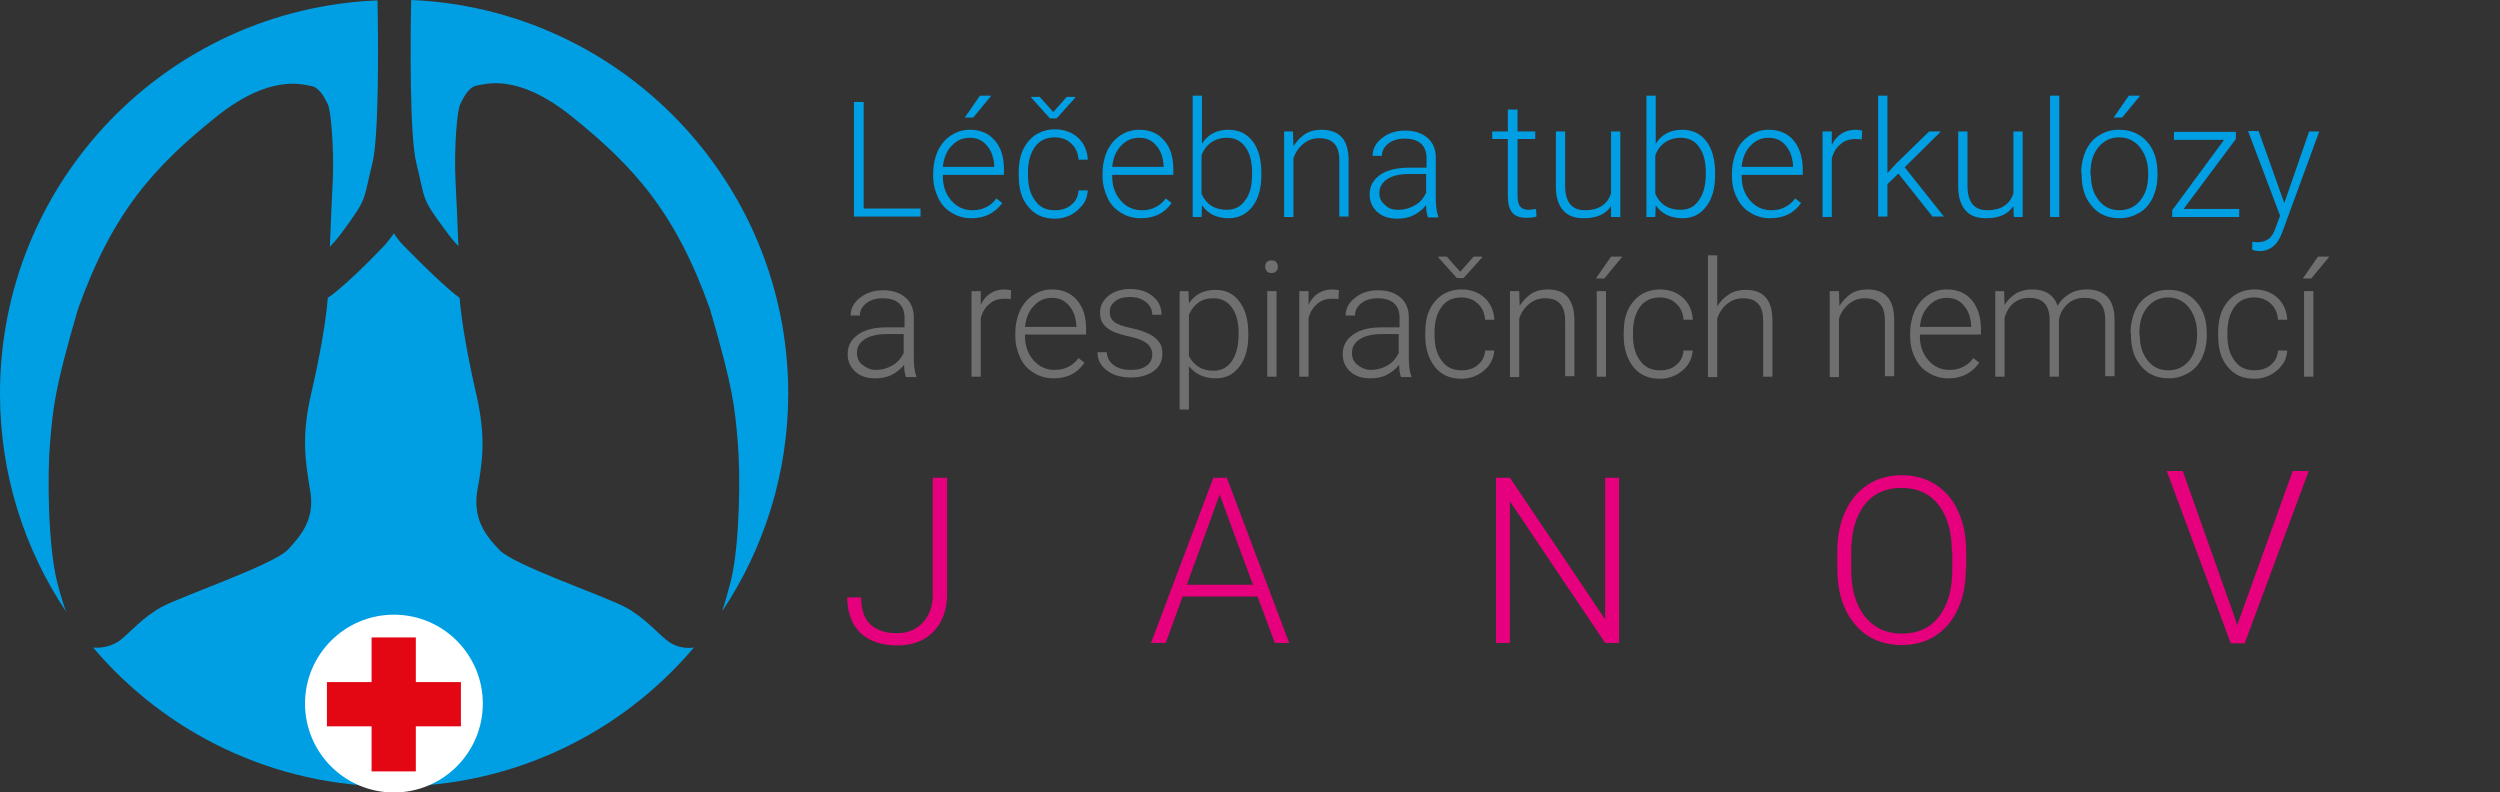 <?xml version="1.0" encoding="utf-8"?>
<!-- Generator: Adobe Illustrator 16.0.0, SVG Export Plug-In . SVG Version: 6.00 Build 0)  -->
<!DOCTYPE svg PUBLIC "-//W3C//DTD SVG 1.1//EN" "http://www.w3.org/Graphics/SVG/1.1/DTD/svg11.dtd">
<svg version="1.1" id="Vrstva_1" xmlns="http://www.w3.org/2000/svg" xmlns:xlink="http://www.w3.org/1999/xlink" x="0px" y="0px"
	 width="593.4px" height="188.1px" viewBox="0 0 593.4 188.1" enable-background="new 0 0 593.4 188.1" xml:space="preserve">
<rect x="0" y="0" width="593.4" height="188.1" fill="#333333" stroke="none"/>
<g>
	<path fill="#009FE3" d="M205,49.5h13.5v1.9h-15.8V24.2h2.3V49.5z"/>
	<path fill="#009FE3" d="M230.6,51.8c-1.7,0-3.3-0.4-4.7-1.3c-1.4-0.8-2.5-2-3.2-3.5s-1.2-3.2-1.2-5.1v-0.8c0-1.9,0.4-3.7,1.1-5.3
		c0.8-1.6,1.8-2.8,3.2-3.7s2.8-1.3,4.4-1.3c2.5,0,4.4,0.8,5.9,2.5s2.2,4,2.2,6.9v1.3h-14.5v0.4c0,2.3,0.7,4.2,2,5.7s3,2.3,5,2.3
		c1.2,0,2.3-0.2,3.2-0.7c0.9-0.4,1.8-1.1,2.5-2.1l1.4,1.1C236.1,50.6,233.7,51.8,230.6,51.8z M230.2,32.7c-1.7,0-3.1,0.6-4.3,1.9
		c-1.2,1.2-1.9,2.9-2.1,5h12.2v-0.2c-0.1-1.9-0.6-3.5-1.7-4.8S231.9,32.7,230.2,32.7z M232.6,22.7h2.7l-4.3,5.2l-2,0L232.6,22.7z"/>
	<path fill="#009FE3" d="M250.4,49.9c1.6,0,2.9-0.4,3.9-1.3c1.1-0.9,1.6-2,1.7-3.4h2.2c-0.1,1.2-0.4,2.4-1.2,3.4s-1.7,1.8-2.8,2.4
		c-1.2,0.6-2.4,0.9-3.8,0.9c-2.7,0-4.8-0.9-6.3-2.8c-1.6-1.8-2.3-4.3-2.3-7.5v-0.7c0-2,0.3-3.8,1-5.3c0.7-1.5,1.7-2.7,3-3.6
		c1.3-0.8,2.8-1.3,4.6-1.3c2.2,0,4.1,0.7,5.5,2c1.4,1.3,2.2,3.1,2.3,5.2H256c-0.1-1.6-0.7-2.9-1.7-3.8c-1-1-2.4-1.5-3.9-1.5
		c-2,0-3.6,0.7-4.7,2.2c-1.1,1.5-1.7,3.5-1.7,6.1v0.7c0,2.6,0.6,4.6,1.7,6C246.8,49.2,248.3,49.9,250.4,49.9z M250,26.6l3.2-3.6h2
		v0.2l-4.4,4.9h-1.6l-4.4-4.9V23h2L250,26.6z"/>
	<path fill="#009FE3" d="M270.8,51.8c-1.7,0-3.3-0.4-4.7-1.3c-1.4-0.8-2.5-2-3.2-3.5s-1.2-3.2-1.2-5.1v-0.8c0-1.9,0.4-3.7,1.1-5.3
		c0.8-1.6,1.8-2.8,3.2-3.7s2.8-1.3,4.4-1.3c2.5,0,4.4,0.8,5.9,2.5s2.2,4,2.2,6.9v1.3H264v0.4c0,2.3,0.7,4.2,2,5.7s3,2.3,5,2.3
		c1.2,0,2.3-0.2,3.2-0.7c0.9-0.4,1.8-1.1,2.5-2.1l1.4,1.1C276.4,50.6,274,51.8,270.8,51.8z M270.4,32.7c-1.7,0-3.1,0.6-4.3,1.9
		c-1.2,1.2-1.9,2.9-2.1,5h12.2v-0.2c-0.1-1.9-0.6-3.5-1.7-4.8S272.1,32.7,270.4,32.7z"/>
	<path fill="#009FE3" d="M299.4,41.5c0,3.2-0.7,5.7-2.1,7.5s-3.3,2.8-5.6,2.8c-2.8,0-5-1-6.4-3.1l-0.1,2.8h-2.1V22.7h2.2v11.4
		c1.4-2.2,3.5-3.3,6.3-3.3c2.4,0,4.3,0.9,5.7,2.7c1.4,1.8,2.1,4.4,2.1,7.6V41.5z M297.2,41.1c0-2.7-0.5-4.7-1.6-6.2
		s-2.5-2.2-4.4-2.2c-1.4,0-2.7,0.4-3.7,1.1c-1,0.7-1.8,1.7-2.3,3.1v9.1c1.1,2.5,3.1,3.8,6,3.8c1.8,0,3.3-0.7,4.3-2.2
		C296.7,46.2,297.2,44,297.2,41.1z"/>
	<path fill="#009FE3" d="M306.9,31.2l0.1,3.5c0.8-1.2,1.7-2.2,2.8-2.9c1.1-0.7,2.4-1,3.8-1c2.2,0,3.8,0.6,4.9,1.8
		c1.1,1.2,1.6,3.1,1.6,5.5v13.3h-2.2V38.1c0-1.8-0.4-3.2-1.2-4c-0.8-0.9-2-1.3-3.6-1.3c-1.4,0-2.6,0.4-3.7,1.3
		c-1.1,0.9-1.9,2-2.4,3.5v13.9h-2.2V31.2H306.9z"/>
	<path fill="#009FE3" d="M338.9,51.5c-0.2-0.6-0.4-1.6-0.4-2.8c-0.8,1-1.8,1.8-3,2.4c-1.2,0.6-2.5,0.8-3.9,0.8
		c-1.9,0-3.5-0.5-4.7-1.6c-1.2-1.1-1.8-2.5-1.8-4.1c0-2,0.8-3.5,2.5-4.7c1.6-1.1,3.9-1.7,6.9-1.7h4.1v-2.3c0-1.4-0.4-2.6-1.3-3.4
		s-2.2-1.2-3.9-1.2c-1.6,0-2.9,0.4-3.9,1.2c-1,0.8-1.5,1.8-1.5,2.9l-2.2,0c0-1.6,0.7-3,2.2-4.2s3.3-1.8,5.5-1.8c2.3,0,4,0.6,5.3,1.7
		s2,2.7,2,4.7v9.6c0,2,0.2,3.4,0.6,4.4v0.2H338.9z M331.9,49.8c1.5,0,2.8-0.4,4-1.1c1.2-0.7,2-1.7,2.6-2.9v-4.5h-4
		c-2.2,0-4,0.4-5.2,1.2s-1.9,1.9-1.9,3.3c0,1.1,0.4,2.1,1.3,2.8C329.5,49.5,330.6,49.8,331.9,49.8z"/>
	<path fill="#009FE3" d="M360.2,26v5.2h4.2V33h-4.2v13.5c0,1.1,0.2,2,0.6,2.5s1.1,0.8,2,0.8c0.4,0,1-0.1,1.8-0.2l0.1,1.8
		c-0.6,0.2-1.4,0.3-2.4,0.3c-1.5,0-2.7-0.4-3.4-1.3c-0.7-0.9-1-2.2-1-3.9V33h-3.7v-1.8h3.7V26H360.2z"/>
	<path fill="#009FE3" d="M382.4,48.9c-1.3,2-3.5,2.9-6.5,2.9c-2.2,0-3.8-0.6-4.9-1.9c-1.1-1.3-1.7-3.1-1.7-5.6V31.2h2.2v12.9
		c0,3.9,1.6,5.8,4.7,5.8c3.2,0,5.3-1.3,6.2-4V31.2h2.2v20.3h-2.2L382.4,48.9z"/>
	<path fill="#009FE3" d="M407.1,41.5c0,3.2-0.7,5.7-2.1,7.5c-1.4,1.9-3.3,2.8-5.6,2.8c-2.8,0-5-1-6.4-3.1l-0.1,2.8h-2.1V22.7h2.2
		v11.4c1.4-2.2,3.5-3.3,6.3-3.3c2.4,0,4.3,0.9,5.7,2.7c1.4,1.8,2.1,4.4,2.1,7.6V41.5z M404.9,41.1c0-2.7-0.5-4.7-1.6-6.2
		c-1-1.5-2.5-2.2-4.4-2.2c-1.4,0-2.7,0.4-3.7,1.1c-1,0.7-1.8,1.7-2.3,3.1v9.1c1.1,2.5,3.1,3.8,6,3.8c1.8,0,3.3-0.7,4.3-2.2
		C404.3,46.2,404.9,44,404.9,41.1z"/>
	<path fill="#009FE3" d="M420.2,51.8c-1.7,0-3.3-0.4-4.7-1.3c-1.4-0.8-2.5-2-3.2-3.5c-0.8-1.5-1.2-3.2-1.2-5.1v-0.8
		c0-1.9,0.4-3.7,1.1-5.3s1.8-2.8,3.2-3.7s2.8-1.3,4.4-1.3c2.5,0,4.4,0.8,5.9,2.5c1.4,1.7,2.2,4,2.2,6.9v1.3h-14.5v0.4
		c0,2.3,0.7,4.2,2,5.7c1.3,1.5,3,2.3,5,2.3c1.2,0,2.3-0.2,3.2-0.7c0.9-0.4,1.8-1.1,2.5-2.1l1.4,1.1
		C425.8,50.6,423.4,51.8,420.2,51.8z M419.8,32.7c-1.7,0-3.1,0.6-4.3,1.9c-1.2,1.2-1.9,2.9-2.1,5h12.2v-0.2
		c-0.1-1.9-0.6-3.5-1.7-4.8C422.9,33.3,421.5,32.7,419.8,32.7z"/>
	<path fill="#009FE3" d="M441.9,33.1c-0.5-0.1-1-0.1-1.5-0.1c-1.4,0-2.6,0.4-3.5,1.2c-1,0.8-1.7,1.9-2.1,3.4v13.9h-2.2V31.2h2.2
		l0,3.2c1.2-2.4,3.1-3.6,5.7-3.6c0.6,0,1.1,0.1,1.5,0.2L441.9,33.1z"/>
	<path fill="#009FE3" d="M450.6,41.2l-2.6,2.5v7.7h-2.2V22.7h2.2v18.4l2.1-2.3l7.8-7.6h2.8l-8.6,8.5l9.3,11.7h-2.7L450.6,41.2z"/>
	<path fill="#009FE3" d="M477.9,48.9c-1.3,2-3.5,2.9-6.5,2.9c-2.2,0-3.8-0.6-4.9-1.9c-1.1-1.3-1.7-3.1-1.7-5.6V31.2h2.2v12.9
		c0,3.9,1.6,5.8,4.7,5.8c3.2,0,5.3-1.3,6.2-4V31.2h2.2v20.3H478L477.9,48.9z"/>
	<path fill="#009FE3" d="M488.8,51.5h-2.2V22.7h2.2V51.5z"/>
	<path fill="#009FE3" d="M494,41c0-1.9,0.4-3.7,1.1-5.3c0.8-1.6,1.8-2.8,3.2-3.6c1.4-0.9,2.9-1.3,4.7-1.3c2.7,0,4.9,0.9,6.6,2.8
		c1.7,1.9,2.5,4.4,2.5,7.5v0.5c0,2-0.4,3.7-1.1,5.3c-0.8,1.6-1.8,2.8-3.2,3.6c-1.4,0.8-2.9,1.3-4.7,1.3c-2.7,0-4.9-0.9-6.5-2.8
		c-1.7-1.9-2.5-4.4-2.5-7.5V41z M496.3,41.6c0,2.4,0.6,4.4,1.9,6c1.3,1.6,2.9,2.3,4.9,2.3c2,0,3.7-0.8,4.9-2.3
		c1.3-1.6,1.9-3.6,1.9-6.2V41c0-1.5-0.3-3-0.9-4.3c-0.6-1.3-1.4-2.3-2.4-3c-1-0.7-2.2-1.1-3.6-1.1c-2,0-3.6,0.8-4.9,2.3
		c-1.3,1.6-1.9,3.6-1.9,6.2V41.6z M505.3,22.7h2.7l-4.3,5.2l-2,0L505.3,22.7z"/>
	<path fill="#009FE3" d="M518.3,49.6h13.2v1.9h-15.9v-1.6l12.3-16.7h-11.9v-1.9h14.7v1.7L518.3,49.6z"/>
	<path fill="#009FE3" d="M542.2,48.2l5.9-17h2.4l-8.7,23.7l-0.4,1c-1.1,2.5-2.8,3.7-5.1,3.7c-0.5,0-1.1-0.1-1.7-0.3l0-1.9l1.2,0.1
		c1.1,0,2-0.3,2.7-0.8s1.3-1.5,1.7-2.8l1-2.7l-7.6-20.1h2.5L542.2,48.2z"/>
	<path fill="#706F6F" d="M215,89.4c-0.2-0.6-0.4-1.6-0.4-2.8c-0.8,1-1.8,1.8-3,2.4c-1.2,0.6-2.5,0.8-3.9,0.8c-1.9,0-3.5-0.5-4.7-1.6
		c-1.2-1.1-1.8-2.5-1.8-4.1c0-2,0.8-3.5,2.5-4.7s3.9-1.7,6.9-1.7h4.1v-2.3c0-1.4-0.4-2.6-1.3-3.4c-0.9-0.8-2.2-1.2-3.9-1.2
		c-1.6,0-2.9,0.4-3.9,1.2c-1,0.8-1.5,1.8-1.5,2.9l-2.2,0c0-1.6,0.7-3,2.2-4.2s3.3-1.8,5.5-1.8c2.3,0,4,0.6,5.3,1.7
		c1.3,1.1,2,2.7,2,4.7v9.6c0,2,0.2,3.4,0.6,4.4v0.2H215z M207.9,87.8c1.5,0,2.8-0.4,4-1.1c1.2-0.7,2-1.7,2.6-2.9v-4.5h-4
		c-2.2,0-4,0.4-5.2,1.2c-1.3,0.8-1.9,1.9-1.9,3.3c0,1.1,0.4,2.1,1.3,2.8S206.6,87.8,207.9,87.8z"/>
	<path fill="#706F6F" d="M239.9,71c-0.5-0.1-1-0.1-1.5-0.1c-1.4,0-2.6,0.4-3.5,1.2c-1,0.8-1.7,1.9-2.1,3.4v13.9h-2.2V69.1h2.2l0,3.2
		c1.2-2.4,3.1-3.6,5.7-3.6c0.6,0,1.1,0.1,1.5,0.2L239.9,71z"/>
	<path fill="#706F6F" d="M250.1,89.8c-1.7,0-3.3-0.4-4.7-1.3c-1.4-0.8-2.5-2-3.2-3.5s-1.2-3.2-1.2-5.1V79c0-1.9,0.4-3.7,1.1-5.3
		c0.8-1.6,1.8-2.8,3.2-3.7s2.8-1.3,4.4-1.3c2.5,0,4.4,0.8,5.9,2.5s2.2,4,2.2,6.9v1.3h-14.5v0.4c0,2.3,0.7,4.2,2,5.7s3,2.3,5,2.3
		c1.2,0,2.3-0.2,3.2-0.7c0.9-0.4,1.8-1.1,2.5-2.1l1.4,1.1C255.7,88.6,253.3,89.8,250.1,89.8z M249.7,70.7c-1.7,0-3.1,0.6-4.3,1.9
		c-1.2,1.2-1.9,2.9-2.1,5h12.2v-0.2c-0.1-1.9-0.6-3.5-1.7-4.8S251.4,70.7,249.7,70.7z"/>
	<path fill="#706F6F" d="M273.5,84.2c0-1.1-0.4-2-1.3-2.7c-0.9-0.7-2.2-1.2-4-1.6c-1.8-0.4-3.2-0.8-4.2-1.3c-1-0.5-1.7-1.1-2.2-1.8
		c-0.5-0.7-0.7-1.6-0.7-2.6c0-1.6,0.7-2.9,2-4c1.3-1,3-1.6,5.1-1.6c2.3,0,4.1,0.6,5.4,1.7c1.4,1.1,2.1,2.6,2.1,4.4h-2.2
		c0-1.2-0.5-2.2-1.5-3c-1-0.8-2.2-1.2-3.8-1.2c-1.5,0-2.7,0.3-3.5,1c-0.9,0.7-1.3,1.5-1.3,2.6c0,1,0.4,1.8,1.1,2.3
		c0.7,0.6,2.1,1.1,4.1,1.5s3.4,1,4.4,1.5c1,0.5,1.7,1.2,2.2,1.9c0.5,0.7,0.7,1.6,0.7,2.7c0,1.7-0.7,3.1-2.1,4.1s-3.2,1.5-5.4,1.5
		c-2.4,0-4.3-0.6-5.7-1.7c-1.5-1.1-2.2-2.6-2.2-4.3h2.2c0.1,1.3,0.6,2.3,1.7,3.1s2.4,1.1,4,1.1c1.6,0,2.8-0.3,3.8-1
		C273,86.2,273.5,85.3,273.5,84.2z"/>
	<path fill="#706F6F" d="M296.3,79.5c0,3.2-0.7,5.7-2.1,7.5c-1.4,1.9-3.3,2.8-5.6,2.8c-2.8,0-4.9-1-6.4-2.9v10.3H280V69.1h2.1
		l0.1,2.9c1.5-2.2,3.6-3.2,6.3-3.2c2.4,0,4.3,0.9,5.7,2.8c1.4,1.8,2.1,4.4,2.1,7.6V79.5z M294,79.1c0-2.6-0.5-4.6-1.6-6.1
		c-1.1-1.5-2.5-2.2-4.4-2.2c-1.4,0-2.6,0.3-3.5,1c-1,0.7-1.7,1.6-2.3,2.9v9.7c0.5,1.2,1.3,2,2.3,2.7c1,0.6,2.2,0.9,3.5,0.9
		c1.9,0,3.4-0.8,4.4-2.3C293.5,84.1,294,81.9,294,79.1z"/>
	<path fill="#706F6F" d="M300.3,63.3c0-0.4,0.1-0.8,0.4-1.1c0.3-0.3,0.6-0.4,1.1-0.4c0.5,0,0.9,0.1,1.1,0.4c0.3,0.3,0.4,0.6,0.4,1.1
		s-0.1,0.8-0.4,1.1c-0.3,0.3-0.7,0.4-1.1,0.4c-0.5,0-0.8-0.1-1.1-0.4C300.5,64.1,300.3,63.7,300.3,63.3z M303,89.4h-2.2V69.1h2.2
		V89.4z"/>
	<path fill="#706F6F" d="M317.7,71c-0.5-0.1-1-0.1-1.5-0.1c-1.4,0-2.6,0.4-3.5,1.2c-1,0.8-1.7,1.9-2.1,3.4v13.9h-2.2V69.1h2.2l0,3.2
		c1.2-2.4,3.1-3.6,5.7-3.6c0.6,0,1.1,0.1,1.5,0.2L317.7,71z"/>
	<path fill="#706F6F" d="M332.5,89.4c-0.2-0.6-0.4-1.6-0.4-2.8c-0.8,1-1.8,1.8-3,2.4c-1.2,0.6-2.5,0.8-3.9,0.8
		c-1.9,0-3.5-0.5-4.7-1.6c-1.2-1.1-1.8-2.5-1.8-4.1c0-2,0.8-3.5,2.5-4.7s3.9-1.7,6.9-1.7h4.1v-2.3c0-1.4-0.4-2.6-1.3-3.4
		s-2.2-1.2-3.9-1.2c-1.6,0-2.9,0.4-3.9,1.2s-1.5,1.8-1.5,2.9l-2.2,0c0-1.6,0.7-3,2.2-4.2s3.3-1.8,5.5-1.8c2.3,0,4,0.6,5.3,1.7
		c1.3,1.1,2,2.7,2,4.7v9.6c0,2,0.2,3.4,0.6,4.4v0.2H332.5z M325.4,87.8c1.5,0,2.8-0.4,4-1.1s2-1.7,2.6-2.9v-4.5h-4
		c-2.2,0-4,0.4-5.2,1.2c-1.3,0.8-1.9,1.9-1.9,3.3c0,1.1,0.4,2.1,1.3,2.8S324.1,87.8,325.4,87.8z"/>
	<path fill="#706F6F" d="M346.9,87.9c1.6,0,2.9-0.4,3.9-1.3c1.1-0.9,1.6-2,1.7-3.4h2.2c-0.1,1.2-0.5,2.4-1.2,3.4s-1.7,1.8-2.8,2.4
		c-1.2,0.6-2.4,0.9-3.8,0.9c-2.7,0-4.8-0.9-6.3-2.8s-2.3-4.3-2.3-7.5v-0.7c0-2,0.3-3.8,1-5.3c0.7-1.5,1.7-2.7,3-3.6
		c1.3-0.8,2.8-1.3,4.6-1.3c2.2,0,4.1,0.7,5.5,2c1.4,1.3,2.2,3.1,2.3,5.2h-2.2c-0.1-1.6-0.7-2.9-1.7-3.8c-1-1-2.4-1.5-3.9-1.5
		c-2,0-3.6,0.7-4.7,2.2c-1.1,1.5-1.7,3.5-1.7,6.1v0.7c0,2.6,0.6,4.6,1.7,6C343.3,87.2,344.9,87.9,346.9,87.9z M346.6,64.5l3.2-3.6h2
		v0.2l-4.4,4.9h-1.6l-4.4-4.9v-0.2h2L346.6,64.5z"/>
	<path fill="#706F6F" d="M360.6,69.1l0.1,3.5c0.8-1.2,1.7-2.2,2.8-2.9c1.1-0.7,2.4-1,3.8-1c2.2,0,3.8,0.6,4.8,1.8s1.6,3.1,1.6,5.5
		v13.3h-2.2V76.1c0-1.8-0.4-3.2-1.2-4c-0.8-0.9-2-1.3-3.6-1.3c-1.4,0-2.6,0.4-3.7,1.3c-1.1,0.9-1.9,2-2.4,3.5v13.9h-2.2V69.1H360.6z
		"/>
	<path fill="#706F6F" d="M382.4,60.9h2.7l-4.3,5.2l-2,0L382.4,60.9z M381.2,89.4H379V69.1h2.2V89.4z"/>
	<path fill="#706F6F" d="M394,87.9c1.6,0,2.9-0.4,3.9-1.3c1.1-0.9,1.6-2,1.7-3.4h2.2c-0.1,1.2-0.5,2.4-1.2,3.4s-1.7,1.8-2.8,2.4
		c-1.2,0.6-2.4,0.9-3.8,0.9c-2.7,0-4.8-0.9-6.3-2.8s-2.3-4.3-2.3-7.5v-0.7c0-2,0.3-3.8,1-5.3c0.7-1.5,1.7-2.7,3-3.6
		c1.3-0.8,2.8-1.3,4.6-1.3c2.2,0,4.1,0.7,5.5,2c1.4,1.3,2.2,3.1,2.3,5.2h-2.2c-0.1-1.6-0.7-2.9-1.7-3.8c-1-1-2.4-1.5-3.9-1.5
		c-2,0-3.6,0.7-4.7,2.2c-1.1,1.5-1.7,3.5-1.7,6.1v0.7c0,2.6,0.6,4.6,1.7,6C390.4,87.2,392,87.9,394,87.9z"/>
	<path fill="#706F6F" d="M407.7,72.6c0.7-1.2,1.7-2.1,2.8-2.8c1.1-0.7,2.4-1,3.8-1c2.2,0,3.8,0.6,4.8,1.8c1.1,1.2,1.6,3.1,1.6,5.5
		v13.3h-2.2V76.1c0-1.8-0.4-3.2-1.2-4c-0.8-0.9-2-1.3-3.6-1.3c-1.4,0-2.6,0.4-3.7,1.3c-1.1,0.9-1.9,2-2.4,3.5v13.9h-2.2V60.6h2.2
		V72.6z"/>
	<path fill="#706F6F" d="M436.5,69.1l0.1,3.5c0.8-1.2,1.7-2.2,2.8-2.9c1.1-0.7,2.4-1,3.8-1c2.2,0,3.8,0.6,4.8,1.8
		c1.1,1.2,1.6,3.1,1.6,5.5v13.3h-2.2V76.1c0-1.8-0.4-3.2-1.2-4c-0.8-0.9-2-1.3-3.6-1.3c-1.4,0-2.6,0.4-3.7,1.3
		c-1.1,0.9-1.9,2-2.4,3.5v13.9h-2.2V69.1H436.5z"/>
	<path fill="#706F6F" d="M462.5,89.8c-1.7,0-3.3-0.4-4.7-1.3c-1.4-0.8-2.5-2-3.2-3.5c-0.8-1.5-1.2-3.2-1.2-5.1V79
		c0-1.9,0.4-3.7,1.1-5.3c0.8-1.6,1.8-2.8,3.2-3.7s2.8-1.3,4.4-1.3c2.5,0,4.4,0.8,5.9,2.5c1.4,1.7,2.2,4,2.2,6.9v1.3h-14.5v0.4
		c0,2.3,0.7,4.2,2,5.7c1.3,1.5,3,2.3,5,2.3c1.2,0,2.3-0.2,3.2-0.7c0.9-0.4,1.8-1.1,2.5-2.1l1.4,1.1C468,88.6,465.6,89.8,462.5,89.8z
		 M462.1,70.7c-1.7,0-3.1,0.6-4.3,1.9c-1.2,1.2-1.9,2.9-2.1,5h12.2v-0.2c-0.1-1.9-0.6-3.5-1.7-4.8C465.2,71.3,463.8,70.7,462.1,70.7
		z"/>
	<path fill="#706F6F" d="M475.7,69.1l0.1,3.3c0.7-1.2,1.7-2.1,2.8-2.8c1.1-0.6,2.4-0.9,3.7-0.9c3.2,0,5.2,1.3,6.1,3.9
		c0.7-1.3,1.7-2.2,2.9-2.9c1.2-0.7,2.5-1,4-1c4.3,0,6.6,2.4,6.6,7.1v13.5h-2.2V76c0-1.8-0.4-3.2-1.2-4c-0.8-0.9-2-1.3-3.8-1.3
		c-1.6,0-3,0.5-4.1,1.6s-1.7,2.3-1.9,3.7v13.4h-2.2V75.9c0-1.7-0.4-3-1.2-3.9c-0.8-0.9-2-1.3-3.7-1.3c-1.4,0-2.6,0.4-3.6,1.2
		c-1,0.8-1.8,2-2.2,3.6v13.9h-2.2V69.1H475.7z"/>
	<path fill="#706F6F" d="M505.7,79c0-1.9,0.4-3.7,1.1-5.3c0.8-1.6,1.8-2.8,3.2-3.6c1.4-0.9,2.9-1.3,4.7-1.3c2.7,0,4.9,0.9,6.6,2.8
		c1.7,1.9,2.5,4.4,2.5,7.5v0.5c0,2-0.4,3.7-1.1,5.3c-0.8,1.6-1.8,2.8-3.2,3.6c-1.4,0.8-2.9,1.3-4.7,1.3c-2.7,0-4.9-0.9-6.5-2.8
		c-1.7-1.9-2.5-4.4-2.5-7.5V79z M507.9,79.6c0,2.4,0.6,4.4,1.9,6c1.3,1.6,2.9,2.3,4.9,2.3c2,0,3.7-0.8,4.9-2.3
		c1.3-1.6,1.9-3.6,1.9-6.2V79c0-1.5-0.3-3-0.9-4.3c-0.6-1.3-1.4-2.3-2.4-3c-1-0.7-2.2-1.1-3.6-1.1c-2,0-3.6,0.8-4.9,2.3
		c-1.3,1.6-1.9,3.6-1.9,6.2V79.6z"/>
	<path fill="#706F6F" d="M535.1,87.9c1.6,0,2.9-0.4,3.9-1.3c1.1-0.9,1.6-2,1.7-3.4h2.2c-0.1,1.2-0.4,2.4-1.2,3.4
		c-0.7,1-1.7,1.8-2.8,2.4c-1.2,0.6-2.4,0.9-3.8,0.9c-2.7,0-4.8-0.9-6.3-2.8c-1.6-1.8-2.3-4.3-2.3-7.5v-0.7c0-2,0.3-3.8,1-5.3
		s1.7-2.7,3-3.6c1.3-0.8,2.8-1.3,4.6-1.3c2.2,0,4.1,0.7,5.5,2c1.4,1.3,2.2,3.1,2.3,5.2h-2.2c-0.1-1.6-0.7-2.9-1.7-3.8
		c-1-1-2.4-1.5-3.9-1.5c-2,0-3.6,0.7-4.7,2.2c-1.1,1.5-1.7,3.5-1.7,6.1v0.7c0,2.6,0.6,4.6,1.7,6C531.5,87.2,533.1,87.9,535.1,87.9z"
		/>
	<path fill="#706F6F" d="M550.2,60.9h2.7l-4.3,5.2l-2,0L550.2,60.9z M549.1,89.4h-2.2V69.1h2.2V89.4z"/>
	<path fill="#E6007E" d="M221.5,113.4h3.3V141c0,3.7-1.1,6.7-3.2,8.9c-2.1,2.2-5,3.3-8.6,3.3c-3.8,0-6.7-1-8.8-3
		c-2-2-3.1-4.8-3.1-8.4h3.3c0,2.8,0.7,5,2.2,6.4s3.6,2.1,6.3,2.1c2.5,0,4.5-0.8,6.1-2.5c1.6-1.7,2.4-3.9,2.4-6.7V113.4z"/>
	<path fill="#E6007E" d="M298.5,141.6h-17.8l-4,11h-3.5l14.8-39.2h3.2l14.8,39.2h-3.4L298.5,141.6z M281.7,138.8h15.7l-7.9-21.4
		L281.7,138.8z"/>
	<path fill="#E6007E" d="M384.3,152.6H381l-22.6-33.6v33.6h-3.3v-39.2h3.3L381,147v-33.6h3.3V152.6z"/>
	<path fill="#E6007E" d="M466.6,135.1c0,3.6-0.6,6.8-1.9,9.5c-1.2,2.7-3,4.8-5.3,6.3c-2.3,1.5-5,2.2-8,2.2c-4.6,0-8.3-1.6-11.1-4.9
		c-2.8-3.3-4.2-7.7-4.2-13.3v-4c0-3.6,0.6-6.7,1.9-9.5s3.1-4.9,5.4-6.4c2.3-1.5,5-2.2,8-2.2s5.7,0.7,8,2.2s4.1,3.5,5.3,6.2
		c1.3,2.7,1.9,5.7,2,9.2V135.1z M463.3,130.9c0-4.7-1.1-8.4-3.2-11.1s-5.1-4-8.8-4c-3.6,0-6.6,1.3-8.7,4s-3.2,6.4-3.2,11.3v4.1
		c0,4.7,1.1,8.3,3.2,11.1c2.2,2.7,5.1,4.1,8.8,4.1c3.8,0,6.7-1.3,8.8-4c2.1-2.7,3.2-6.4,3.2-11.2V130.9z"/>
	<path fill="#E6007E" d="M530.8,147.6l0.2,0.9l0.3-0.9l12.9-35.8h3.8l-15.2,40.9h-3.3l-15.2-40.9h3.8L530.8,147.6z"/>
</g>
<g>
	<path fill="#009FE3" d="M98.8,38.6c2.3,9.3,1,8.1,7.1,16.3c1,1.4,2,2.6,2.9,3.5c-0.2-5.6-0.5-11.9-0.7-15.9
		c-0.3-6.9,0.3-16.3,1.2-17.9c0.8-1.6,2-4,3.9-4.3c2-0.3,9.5-3,22.2,7.1c15,12,24.9,22.9,33.1,45.9c5.6,19.1,5.9,23.5,6.6,31.4
		c0.7,7.9,0.5,24.4-1.6,33.1c-0.7,2.7-1.4,5.2-2.1,7.3c9.9-14.8,15.7-32.7,15.7-51.8C187,43.1,147.3,2.1,97.6,0
		C97.4,8.5,97.2,32.2,98.8,38.6z"/>
	<path fill="#009FE3" d="M158.3,152c-2.5-2-5.3-5.4-9.9-7.9c-4.6-2.5-26.3-9.9-29.8-13.5c-3.5-3.6-6.4-7.6-5.3-14.2
		c1.2-6.6,2.1-12.5-0.2-22.6c-2-8.6-3.6-17.6-4-23.1c-0.7-0.5-1.6-1.2-2.6-2.1c-4.9-4.3-9.9-9.5-10.9-10.5c-0.8-0.8-1.8-2.2-2.1-2.7
		c-0.4,0.6-1.4,1.9-2.1,2.7c-1,1-5.9,6.3-10.9,10.5c-1.1,1-2,1.6-2.7,2.1c-0.4,5.5-2,14.5-4,23c-2.3,10-1.3,16-0.2,22.6
		c1.2,6.6-1.8,10.5-5.3,14.2c-3.5,3.6-25.2,11-29.8,13.5c-4.6,2.5-7.4,5.9-9.9,7.9c-1.9,1.5-4.5,2-6.5,1.8
		c17.1,20.2,42.7,33,71.3,33c28.6,0,54.2-12.8,71.3-33C162.8,154,160.2,153.6,158.3,152z"/>
	<path fill="#009FE3" d="M13.5,137.9c-2.1-8.7-2.3-25.2-1.6-33.1c0.7-7.9,1-12.3,6.6-31.4c8.2-23,18.1-33.9,33.1-45.9
		c12.7-10,20.2-7.4,22.2-7.1c2,0.3,3.1,2.6,4,4.3c0.8,1.6,1.5,11,1.2,17.9c-0.2,4-0.5,10.4-0.7,16c0.9-1,2-2.2,3-3.6
		c6-8.2,4.8-7,7.1-16.3c1.6-6.4,1.4-30.2,1.2-38.6C39.7,2.1,0,43.1,0,93.4c0,19.2,5.8,37,15.7,51.8
		C14.9,143.1,14.2,140.6,13.5,137.9z"/>
</g>
<g>
	<circle fill="#FFFFFF" cx="93.5" cy="167" r="21.1"/>
	<polygon fill="#E30613" points="109.4,161.9 98.7,161.9 98.7,151.3 88.2,151.3 88.2,161.9 77.6,161.9 77.6,172.4 88.2,172.4 
		88.2,183.1 98.7,183.1 98.7,172.4 109.4,172.4 	"/>
</g>
</svg>
